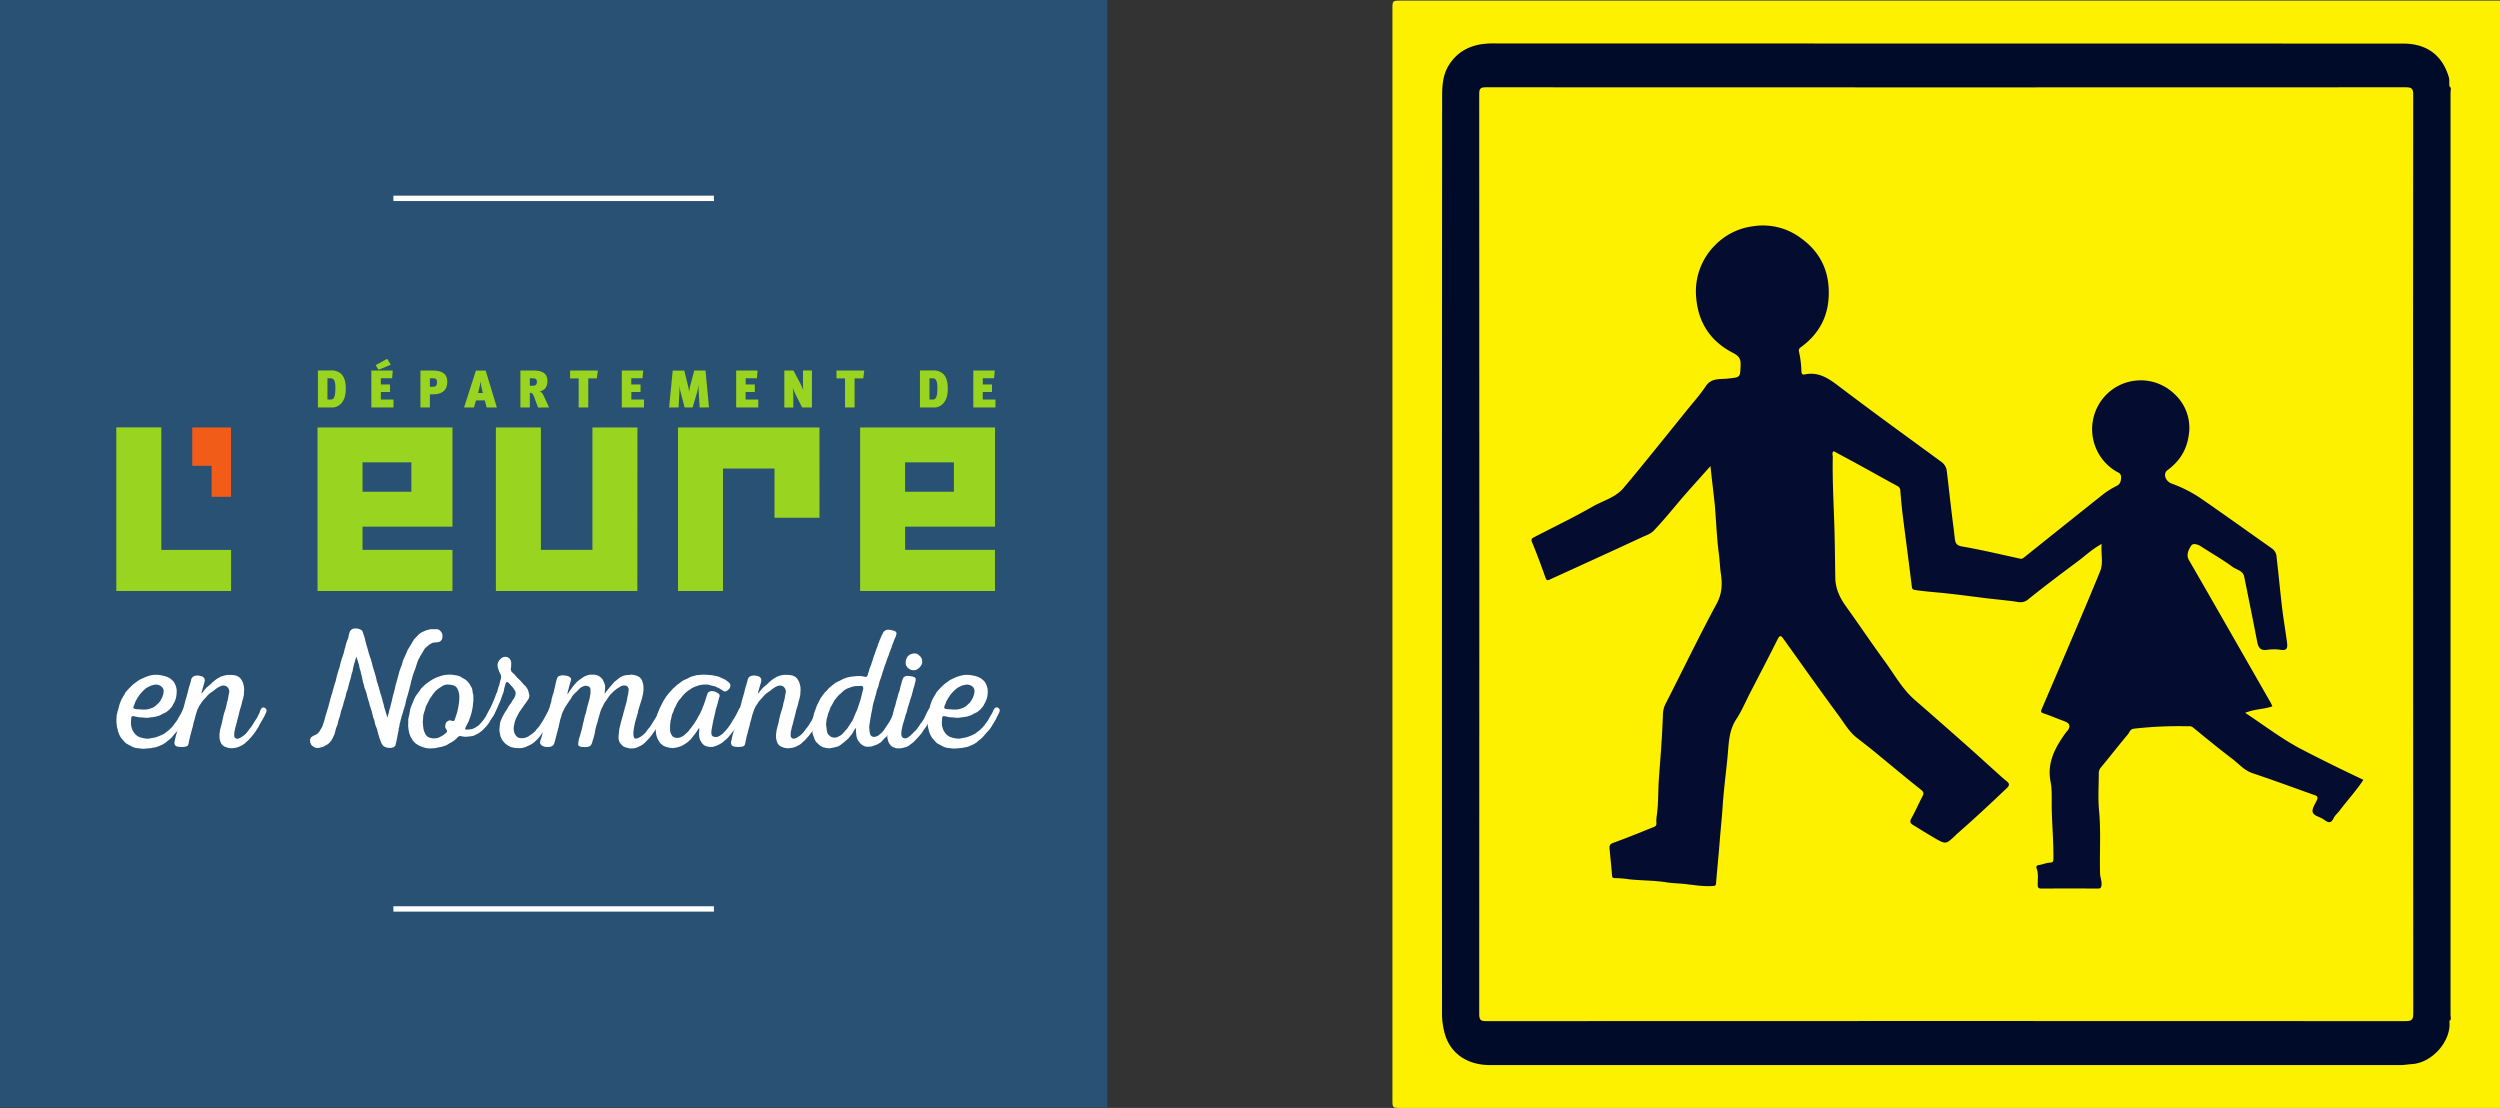 <svg id="Calque_1" data-name="Calque 1" xmlns="http://www.w3.org/2000/svg" viewBox="0 0 1444.04 639.96"><rect x="0" y="0" width="1444.04" height="639.96" fill="#333333" stroke="none"/><defs><style>.cls-1{fill:#fdf100;}.cls-2{fill:#000b29;}.cls-3{fill:#040b2a;}.cls-4{fill:#040c30;}.cls-5{fill:#295173;}.cls-6{fill:#fff;}.cls-7{fill:#99d420;}.cls-8{fill:#f25c19;}</style></defs><path class="cls-1" d="M1573.05,639.6H938.3c-5,0-5,0-5-4.92V4.91c0-4.91,0-4.91,5-4.91h634.75Z" transform="translate(-129.01 0.36)"/><path class="cls-2" d="M1543.81,589.44c1.3,11.3-9.81,24.1-21.63,24.84-2.15.13-4.38.56-6.58.56h-526c-12.38,0-23.18-6.13-26.37-19.26a41.92,41.92,0,0,1-1.29-9.78q-.09-264.85.07-529.71c0-6.54.19-13.3,4.23-19.37,4.15-6.27,9.68-9.68,16.78-11.26a48.57,48.57,0,0,1,10.7-.7q261.71,0,523.4.06c12.88,0,22.41,6,26.37,19.42.52,1.75.11,3.46.35,5.18.63,1.31.32,2.71.32,4.06V585.39C1544.15,586.73,1544.44,588.13,1543.81,589.44Z" transform="translate(-129.01 0.36)"/><path class="cls-3" d="M1543.81,589.44v-540c1.35.91.67,2.29.67,3.42q.06,266.6,0,533.19C1544.48,587.15,1545.15,588.53,1543.81,589.44Z" transform="translate(-129.01 0.36)"/><path class="cls-1" d="M1522.85,320.08q0,132.53.09,265c0,3.7-1,4.38-4.48,4.38q-265.47-.13-530.93,0c-3.19,0-4.1-.61-4.1-4q.15-265.8,0-531.6c0-3.21.87-3.8,3.9-3.8q265.65.12,531.3,0c3.3,0,4.3.67,4.29,4.18Q1522.77,187.21,1522.85,320.08Z" transform="translate(-129.01 0.36)"/><path class="cls-3" d="M1542.85,54.89V587.07h-.38V54.93Z" transform="translate(-129.01 0.36)"/><path class="cls-4" d="M1117,268.87c-6.5,7.32-12.61,13.94-18.4,20.81-4.68,5.56-9.29,11.16-14.31,16.42-1.91,2-4.56,2.8-7,3.92-12.85,6-25.76,11.88-38.66,17.78-4.84,2.22-9.7,4.4-14.53,6.63-1.21.56-1.79.53-2.32-.95-2.5-6.93-5-13.86-7.85-20.67-.83-2,.28-2.38,1.44-3,11.21-5.82,22.63-11.28,33.57-17.56,6-3.44,13.1-5.15,17.78-10.67,6.1-7.21,12.06-14.54,18-21.87s12-14.86,18-22.3c3.9-4.87,8.12-9.53,11.57-14.7,3.27-4.91,8.27-3.9,12.62-4.38,7.38-.82,7.24-.44,7.5-7.76.13-3.6-.88-5.28-4.34-7.06-12.92-6.65-20.16-17.3-21.33-32.14a37.66,37.66,0,0,1,10.64-29.83,37.26,37.26,0,0,1,22.37-11.23,36.46,36.46,0,0,1,27.55,6.93c10,7.17,15.53,17,16,29.47.6,14.12-4.76,25.27-16.16,33.55a2.21,2.21,0,0,0-1,2.56,56,56,0,0,1,1.36,10.87c.11,1.41.16,2.6,2,2.22,8.31-1.72,14.12,2.6,20.33,7.32,19.4,14.75,39.18,29,58.82,43.4a7.4,7.4,0,0,1,2.88,5.31c1.32,10.83,2.45,21.67,3.87,32.48.27,2.07.47,4.14.74,6.2.3,2.25.64,4.05,4,4.64,11.35,1.94,22.56,4.65,33.82,7.09,1.15.25,1.8-.42,2.6-1.06q22.35-17.91,44.76-35.73a44.63,44.63,0,0,1,8-5.1c2.29-1.11,2.74-2.55,2.86-4.9.13-2.58-1.58-2.88-3.11-3.79a28.37,28.37,0,0,1-9.47-39,28.74,28.74,0,0,1,2.73-3.75,28,28,0,0,1,39.49-2.88c.48.41.94.84,1.39,1.28a26.34,26.34,0,0,1,8.06,23.57c-1.22,8.8-5.44,15.16-12.33,20.26-2.65,2-1.2,6.3,2.37,7.67a78.29,78.29,0,0,1,16.55,8.33c14,9.67,27.86,19.61,41.78,29.42a6.34,6.34,0,0,1,2.36,4.77c1.11,9.51,2,19,3.09,28.54.83,6.91,2,13.78,2.93,20.68.35,2.62.38,5-3.63,4.33a25.83,25.83,0,0,0-7.85,0c-3.64.54-5-1.06-5.68-4.35-2.45-12.63-5-25.25-7.56-37.87-.73-3.59-4.43-4-6.74-5.7-5.65-4.18-11.81-7.65-17.71-11.5-2.1-1.37-5.06-2.59-6.25-.64-1.33,2.15-3,5.08-1.2,8.28,9.19,15.85,18.26,31.77,27.37,47.67l19.88,34.74c.36.64.62,1.33.93,2-5,1.75-10.32,1.55-15.72,3.76,11.09,7.3,21.38,15.31,33.09,21.34,11.56,6,23.2,11.69,35.19,17.36-4.15,6.36-9.29,11.84-13.76,17.82-1.1,1.47-2.66,2.69-3.42,4.31-1.65,3.48-3.44,2.46-5.74.77-2.1-1.55-5.77-2-6.37-4.25-.53-2,1.44-4.68,2.47-7,.73-1.6.14-2.3-1.3-2.8-12-4.24-23.87-8.65-35.91-12.68-4.89-1.64-8-5.5-11.83-8.4-7.71-5.82-15.17-12-22.67-18.09-1-.86-2.09-.59-3.16-.62a227.71,227.71,0,0,0-30.78,1.39c-2.37.25-2.58,2.13-3.57,3.3-5.28,6.27-10.3,12.76-15.54,19.06a5.22,5.22,0,0,0-1.26,3.68c0,7-.52,14,.14,21,1.16,12.2.28,24.39.59,36.58.06,2.24,1.09,4.28.86,6.58-.16,1.53-.41,2.17-2.11,2.16q-16.3-.1-32.62,0c-1.63,0-2.11-.48-2.13-2.12-.06-3.19.56-6.42-.65-9.57-.39-1,0-1.75,1.46-1.93,2-.25,4-1.22,6-1.32s2.25-.64,2.26-2.38c.1-10.7-1-21.37-1-32.07,0-4,.15-8.23-.63-12.19-2.21-11.2,2.66-20,8.81-28.51.29-.4.67-.74,1-1.14,1.86-2.59,1.23-4.3-1.75-5.38-4.09-1.49-8.09-3.24-12.21-4.6-1.9-.62-1.35-1.6-.9-2.66,5.79-13.57,11.65-27.12,17.42-40.7,5.49-12.93,11-25.82,16.29-38.85,1.93-4.81.29-10,.82-15.64-5.54,3-9.64,7-14.17,10.35-9.61,7.12-19.15,14.34-28.48,21.83-2.94,2.36-5.92,1.25-8.61.91-5.83-.72-11.68-1.26-17.5-2-8-1-16-2.08-24.08-2.87-4.89-.48-9.77-.84-14.63-1.58-1.5-.23-2-.44-2.18-2.09-1.64-13.48-3.47-26.93-5.16-40.4-.63-5-1.1-10-1.49-15a3,3,0,0,0-1.93-2.75c-6.74-3.62-13.39-7.39-20.09-11.07-5.43-3-10.89-5.89-16.44-8.89-1.19.86-.52,2.21-.54,3.32-.29,14.33.62,28.63,1,42.94.22,8.94.31,17.89.45,26.83.11,6.41,2.66,11.65,6.3,16.71,7.53,10.46,14.7,21.19,22.31,31.6,5.55,7.59,10.09,16,17.34,22.28q15.48,13.47,30.83,27.09c5.37,4.75,10.63,9.62,16,14.41,2,1.82,4,3.65,6.12,5.35,1.69,1.37,2,2.34.17,4.07-9.43,9-18.92,17.83-28.72,26.39-.28.25-.53.53-.8.79-5.66,5.36-5.69,5.41-12.3,1.59-4.19-2.43-8.27-5-12.43-7.55-1.65-1-1.85-2-.85-3.79,2.3-4.14,4.22-8.49,6.4-12.71.86-1.66.82-2.46-.92-3.83-9-7.14-17.86-14.59-26.78-21.9-3.4-2.78-6.9-5.45-10.36-8.17-4.44-3.5-7.17-8.43-10.43-12.84-10.85-14.68-21.35-29.61-32-44.45-1.24-1.73-2-1.89-3.12.36-5.27,10.54-10.74,21-16.15,31.47-2.56,5-4.73,10.18-7.78,14.82-4.31,6.54-4.33,13.82-5,21.1-.9,9.65-2.23,19.28-2.86,28.94-.42,6.53-1.13,13-1.64,19.52-.66,8.46-1.51,16.91-2.21,25.36-.1,1.21-.65,1.36-1.65,1.42-5.35.37-10.67-.46-15.9-1.1-3.65-.45-7.33-.39-11-1-7.16-1.14-14.51-1-21.75-1.77a57.43,57.43,0,0,0-8.08-.67c-1,0-1.57-.16-1.67-1.38-.43-5.27-1-10.52-1.46-15.78-.14-1.58.2-2.51,2.13-3.2,7.74-2.79,15.35-5.92,23-9,.85-.35,2.07-.65,1.94-2.28-.22-2.58.35-5.14.59-7.71.58-6.29.42-12.64.89-18.94.93-12.32,1.94-24.62,2.3-37a15.18,15.18,0,0,1,1.92-6.19c9.71-19,19-38.33,29.14-57.12,3.17-5.85,3.25-11.44,2.39-17.21-.54-3.64-.63-7.32-1.1-11-1.29-9.75-1.61-19.63-2.47-29.45C1118.68,283.61,1117.81,276.58,1117,268.87Z" transform="translate(-129.01 0.36)"/><g id="layer1"><path id="path290" class="cls-5" d="M129,639.24H768.6V-.36H129v639.6Z" transform="translate(-129.01 0.36)"/><path id="path292" class="cls-6" d="M356.24,526.21H541.39v-3.1H356.24Z" transform="translate(-129.01 0.36)"/><path id="path294" class="cls-6" d="M356.24,115.76H541.39v-3.1H356.24Z" transform="translate(-129.01 0.36)"/><g id="g296"><path id="path298" class="cls-7" d="M196.19,341V246.5h26v70.78h40.3V341Z" transform="translate(-129.01 0.36)"/></g><g id="g300"><path id="path302" class="cls-8" d="M240.06,268.71V246.55h22.39V286.6h-11.2V268.71Z" transform="translate(-129.01 0.36)"/></g><g id="g304"><path id="path306" class="cls-7" d="M497.16,341H415.44V246.54h26v70.72h29.77V246.54h26Z" transform="translate(-129.01 0.36)"/></g><g id="g308"><path id="path310" class="cls-7" d="M602.37,298.69h-26V270.27H546.63V341h-26V246.54h81.72Z" transform="translate(-129.01 0.36)"/></g><path id="path312" class="cls-7" d="M366.62,283.69H338.41v-17h28.21Zm-54.2-37.15V341h77.94V317.26H338.41V303.84h51.95v-57.3Z" transform="translate(-129.01 0.36)"/><path id="path314" class="cls-7" d="M680,283.69h-28.2v-17H680Zm-54.17-37.15V341h77.89V317.26H651.83V303.84h51.92v-57.3Z" transform="translate(-129.01 0.36)"/><g id="g316"><g id="g318"><g id="g324"><path id="path326" class="cls-7" d="M322.73,223.74c0,5.91-1.22,6.68-2.75,6.68h-1.83V218.14h1.67c1.66,0,2.91.65,2.91,5.6m6,.19c0-4.35-1.08-7.28-3.48-9a8.58,8.58,0,0,0-5.09-1.32h-7.53V235h7.74a7,7,0,0,0,5.93-2.56c1.93-2.28,2.43-5.16,2.43-8.46" transform="translate(-129.01 0.36)"/></g><g id="g328"><path id="path330" class="cls-7" d="M354.73,210.32l-7.08,2.93L346,210.57l6.66-3.69ZM343.5,235V213.65h12.38l-.39,4.5H349v3.57h5.31v4.35H349v4.35h7.3V235Z" transform="translate(-129.01 0.36)"/></g><g id="g332"><path id="path334" class="cls-7" d="M379.23,218.15c1.3,0,2.19.34,2.19,2.1,0,2.33-.8,2.8-2.49,2.8h-1.61v-4.9Zm8.16,2.14c0-4.87-3.19-6.64-8.6-6.64h-6.94V235h5.47v-7.58H379c7,0,8.35-3.94,8.35-7.09" transform="translate(-129.01 0.36)"/></g><g id="g336"><path id="path338" class="cls-7" d="M407.91,226.64h-2.74l.84-3.48a21,21,0,0,0,.59-3.39l.39,3ZM416,235l-6.45-21.3H403.9L397.06,235h5.74l1.16-4.09H409l1.1,4.09Z" transform="translate(-129.01 0.36)"/></g><g id="g340"><path id="path342" class="cls-7" d="M436.59,218.15c1.72,0,2.55.49,2.55,2s-.65,2.32-2.51,2.32h-1.57v-4.34ZM446.13,235c-.7-1.6-2.51-5.55-3.21-7a4.19,4.19,0,0,0-2.15-2.28c2.52-.44,4.45-2.3,4.45-6s-2-6.07-8.29-6.07H429.6V235h5.46v-8.45c1.2,0,1.69.29,2.52,2.48l2.22,6Z" transform="translate(-129.01 0.36)"/></g><g id="g344"><path id="path346" class="cls-7" d="M473.73,218.19h-4.94V235h-5.54V218.19h-4.94v-4.54h16.06Z" transform="translate(-129.01 0.36)"/></g><g id="g348"><path id="path350" class="cls-7" d="M488.17,235V213.65h12.37l-.39,4.49h-6.5v3.58H499v4.35h-5.31v4.34H501V235Z" transform="translate(-129.01 0.36)"/></g><g id="g352"><path id="path354" class="cls-7" d="M533.14,235l-.52-8.59c-.09-1.34-.14-2.44-.14-4.27h-.05a26.06,26.06,0,0,1-.73,4L529.1,235h-4.64l-2.26-8.62a23.77,23.77,0,0,1-.7-4.27h0c0,1.88,0,3.05-.07,4.4l-.45,8.49h-5.48l2.07-21.31h6.7l2.07,8.45a25.2,25.2,0,0,1,.71,4h0a30.42,30.42,0,0,1,.82-4.35l2.16-8.13h6.5l2,21.31Z" transform="translate(-129.01 0.36)"/></g><g id="g356"><path id="path358" class="cls-7" d="M554.23,235V213.65H566.6l-.39,4.49h-6.49v3.58H565v4.35h-5.31v4.34H567V235Z" transform="translate(-129.01 0.36)"/></g><g id="g360"><path id="path362" class="cls-7" d="M592.35,235l-3.76-7.4a32.36,32.36,0,0,1-1.65-4,42.43,42.43,0,0,1,.3,5.43v6h-5.19V213.65h5.26l3.88,7.31A34,34,0,0,1,593,225c-.15-1.25-.17-3.36-.17-4.77v-6.61H598V235Z" transform="translate(-129.01 0.36)"/></g><g id="g364"><path id="path366" class="cls-7" d="M627.64,218.19h-5V235h-5.53V218.19h-4.93v-4.54h16.06Z" transform="translate(-129.01 0.36)"/></g><g id="g368"><path id="path370" class="cls-7" d="M670.46,223.74c0,5.91-1.22,6.68-2.74,6.68h-1.84V218.14h1.68c1.64,0,2.9.65,2.9,5.6m6,.19c0-4.35-1.07-7.28-3.49-9a8.46,8.46,0,0,0-5.06-1.32h-7.52V235h7.73a7,7,0,0,0,5.92-2.56c1.93-2.28,2.42-5.16,2.42-8.46" transform="translate(-129.01 0.36)"/></g><g id="g372"><path id="path374" class="cls-7" d="M691.21,235V213.65h12.4l-.41,4.49h-6.51v3.58H702v4.35h-5.32v4.34H704V235Z" transform="translate(-129.01 0.36)"/></g><g id="g376"><path id="path378" class="cls-6" d="M384.55,366.07l-.64-1.41-1.13-1.14-1.1-.43-.88,0-1.06,0-.64,0-1-.05-.89.16-1.6.4-.73.24-.75.35-1,.45-.81.41-.76.49-.7.6-.61.64-.56.56-1.24,1.31-.53.71-3.56,5.94-.34.95-.51,1.05-.48,1.19-.41.88-.75,1.61-.27.85-.2.9-.4,1.24-.45,1.1-.32.94-.44,1.11-.37,1.38-.13.61-.3,1.06-.23.78-.2.89-.29.86-.42,1.66-.29.87-.2.9-.22,1.12-.49,2-.3,1.07-.28.86-.68,3-.3,1.29-.19.69-.26,1-.2.9-.27.86-.3,1.07-.14.6-.17.89-.35,1-.2,1-.16.75-.29-.83-.19-.77-.59-1.76-.2-.78L351,408.3l-.29-1.26-.29-1.18-.31-.86-.18-.89-.21-.77-.28-.89-.2-.88-.28-.77-.3-.88-.19-.87-.49-1.67-.2-.88-.29-.77-.2-.89-.29-.78-.29-.87-.39-1.75-.29-1.17-1-3.42-.68-2.05-.19-.88-.2-.78-.2-.87-.29-.89-.2-.77-.29-.89-.3-.77-.57-1.77-.2-.76-.48-1.82-.37-1.18-.31-1.06-.32-1.19-.34-1.28-.11-.59-.38-1.49-.69-2.05-.23-.76-.11-.24-.26-.76-.77-.58-.36-.16-.34-.21-.38-.08-.77-.23-.89-.09h-1l-1,.19-.79.48-.67.68-.39.79-.57,2.14-.15.93-.49,1.37-.69,1.82-.24.93-.3,1.1-.1.59-.29.78-.4,1.75-.19.77-.58,1.78-.3.77-.29.88-.2.78-.29.87-.19.89-.2.77-.19.88-.68,2.05-1,3.41-.29,1.18-.38,1.74-.3.89-.29.77-.19.89-.3.78-.2.87-.48,1.65-.2.89-.29.88-.3.78-.18.88-.3.88-.19.77-.19.88-.3.89-.29,1.16-.3,1.27-.59,1.76-.18.77-.59,1.75-.2.79-.29.88-.29,1.26-.4,1.38-.38,1.06-.26.85h0l-.34.83-.45.81-.43.72-.44.81-.52.7-.61.69-.69.58-1.53.72-.85.43-1,.73-.52,1.3.13,1.51.64,1.49L310.1,431l1.47.66h1.19l.9-.11.86-.25.72-.19.92-.33.78-.53s3.06-.75,5.07-6.09l.07-.06.68-2.35.19-.87.3-.89.29-.78.39-.87.59-2.63.3-.89.28-.77.3-.88.58-2.64,1.18-3.51.19-.78.19-.87.58-1.76.2-.78.3-.88.19-1,.21-.88.29-.78.57-1.76.48-1.88.38-1.43.38-1.38.55-1.72.4-2.12.58-1.61.36-2.07.22-.87.21-.8.25-.94.2-.59.28-1.08.59-1.75.11-.43.16.64.58,1.75.3,1.08.19.59.29,1.05.33,1.58.6,1.9.26,1.38.46,1.63.32,1.64.2,1.05.54,1.9.31,1.05.11.87.39.77.58,1.76.29.78.2.89.2,1,.29.89.19.77.6,1.76.18.87.2.79,1.17,3.5.59,2.64.28.88.3.77.29.88.59,2.64.39.89.3.77.29.88.19.88.68,2.33.3,1.08.29.89.3.76.29.89.38.87.39.79.79,1,1.26.67,1.57.39h1.65l1.46-.39.71-.63.1-.09.17-.15,0-.18,0-.1.35-1.13.53-2.46.6-3.24.39-1.63,0-.89.3-1,.16-.79.11-1,.28-.85.39-1.82.3-.85.15-.83.84-2.56.2-.9.56-1.7.24-.77.3-.85.17-.91.16-.82.41-1.81.55-1.71.24-.77.21-.9.27-.85.16-.81.28-.86.2-.91.23-.77.4-1.8.15-.82.57-1.72.14-.82.86-2.55.33-.94.36-.81.29-.84.36-1.17.4-1.24.27-.84.38-1,.38-.8.4-.68.36-.8,2.7-4.52.63-.64.7-.61.64-.52.7-.6.74-.47.82-.42.84-.29,1.68-.13,1-.1,1.12-.37,1-1,.41-1.47Z" transform="translate(-129.01 0.36)"/></g><g id="g380"><path id="path382" class="cls-6" d="M228.64,407.29l-.48.69L227,409.35l-1.37,1.18-.69.48-.89.49-.59.2-1,.59-.59.3L221,413l-1,.3-.89.29-.89.09-1,.2-1.08.1-1.17.19-.89.1h-.89l-1.76-.2-1.76-.09-.88-.1-2.65-.58h-.68l-.49.38-.2.69v.88l-.1,1v1.67l.1,1,.2.78.59,1.76,1,1.58.59.69.59.58,1.57,1,1,.3.88.3.69.09.88.2.88.1h1l.89-.1,2.55-.49.87-.2.89-.29.79-.3,1.66-.69,1.57-.78,1.37-1.08.68-.49.69-.58,1.38-1.28,1.17-1.37.49-.69.59-.78,1-1.37.49-.79.39-.79.5-.78.39-.78.49-.69.38-.79.4-.88.39-.78.5-.79.68-.48h.88l.89.58.49.88-.1.89-.39.88-.5,1.08-.59,1.08-.48,1.07-.59,1.09-.59,1-1,1.58-.29.58-.58.88-1,1.38-.6.68-.58.59-.59.69-.69.79-.29.38-.69.79-.58.69-1.38,1.17-1,.78-.89.79-1.56,1-2.45,1.08-.79.29-.89.3-1.27.2-1.18.28-2.05.2-1.29.1-1.07.1h-.88l-3.53-.4-.78-.18-.89-.3-.88-.39-.78-.4-1.57-.88-.78-.4-.7-.58-.68-.69-.39-.49-.69-.79-.59-.67-.49-.79-.39-.69-.38-.88-.3-.78-.3-.89-.19-.88-.2-.78-.2-.89-.29-2.65v-1.86l.1-.88V413l.59-2.65.29-.78.2-.89.3-.88.18-.88.3-.89.39-1.07.49-1.18.49-.88.6-1.08.67-1,.4-.89.49-.69.59-.69,1.47-1.56,1.47-1.47.78-.69.89-.69,1-.69.88-.68,1-.59,1-.49.89-.39,1.28-.58L215,390l1.76-.4,1.28-.19h2.15l1.27.19,1.58.3,1.27.3.88.29.88.38.79.4.59.39,1.37,1.18.59.68.59,1,.49,1.18.29.87.19.89.1.87v1.19l-.1,1.28-.1,1-.28,1.18-.4,1.17-.39,1-.3.49-.49.87Zm-12-11.76-1.37.58-1.18.59-.79.49L212,398.36l-.89.89-.78.89-.68.77-.7,1.09-.68,1-.49.88-.59,1.08-.39,1.17-.39.89-.3.78-.1.68.5.5,1.27.29,2,.1,1,.1h2.73l1-.2.88-.2,1-.39.59-.2,1-.48.68-.49.69-.59.69-.69.69-.58.58-.79.49-.69.4-.79.49-.87.59-1.76.18-1,.1-.88-.1-1L223,397l-.59-.69-.79-.58-.87-.4-.89-.19-.89-.1-1,.19Z" transform="translate(-129.01 0.36)"/></g><g id="g384"><path id="path386" class="cls-6" d="M256.09,396.11l-.78.4-.68.39-.69.49-.78.59-.69.59-1.58,1.07-.68.49-.69.6-.68.68-1.17,1.37-.69.69-1.19,1.37-1,1.56-.59.79-1.17,2.36L242,412.78l-.3,1.27-.39,1.48-.4,1.27-.58,2.65-.39,1.28-.39,1.46-.3,1.28-.29.88-.3,1.28-.2,1.07-.29,1-.09.89-.2.78-.29.79-.59.49-.89.29-.87.1-1.28.1-1.47-.1-1.28-.2-.79-.39-.58-.88-.1-1.08.2-1,.3-1.27.28-1.18.2-.89.29-.88.2-.88.3-.79.29-.87.2-.89.19-.79.2-.87.3-.89.28-.79.4-1.76.19-.77.1-.89.3-.89.19-.87.3-.89.29-1.18.4-1.27.48-1.76.2-.79.19-.89.3-.87.2-.89.29-.78.2-.88.29-.89.3-1.27.29-1.18.2-.88.58-1.76.2-.79.29-.89.4-1.76.69-1,1.26-.69,1.58-.2,1.56.2,1.47.49,1,1,.2,1.19-.2,1-.19.69-.3.88-.2.88-.29.79-.2.88-.28.88-.2.88-.1.59.1.1.38-.49.59-.69.5-.68,1.18-1.38.68-.59,1.28-1.07.69-.59,1.27-1.28,2-1.56.78-.5.79-.39.78-.48.79-.29.88-.3,1.27-.3,1.18-.19h2.25l1.57.19,1.08.2.88.4.88.49.69.67.5.69.48.79.39.78.3.88.29,1.19.2,1.17v1.86l-.1.88v.89l-.1.78-.2.88-.19,1-.2.58-.29,1-.3,1.28-.38,1.47-.4,1.28-.29.87-.3,1.28-.39,1.67-.4,1.56-.39,1.38-.18.87-.2.7-.2.88-.29.89-.2.77-.59,2.65-.1.89v1.76l.39.78.69.5.88.1.88-.3.89-.39.78-.5.69-.49.78-.59,1.27-1.27.5-.69.59-.77.49-.69.68-.79.49-.69.59-.88.89-1.47.58-.88.29-.49.59-.89.5-.87.78-1.58.4-.87.28-.79.3-.88.49-.78.88-.59,1.27.29.79,1v1l-.29.89-.4.77-.39.89-.4.79-.48.77-.39.79-.59.89-.3.58-1,1.77-.2.58L278,420l-1,1.56-.59.89L276,423l-.59.79-.69.87-.59.69-1.07,1.17-.59.69-1.37,1.18-.59.59-.79.59-.79.49-1.56.78-.79.3-.87.29-.89.19-.79.1-1,.1h-.89l-.88-.1-.78-.19-.89-.29-.78-.3-.78-.49-.59-.49-.59-.69-.4-.88-.29-.78-.2-.89-.18-.78v-2.15l.18-1.28.1-1,.3-1.27.88-3.24.3-1.66.39-1.66.38-1.58.4-1.26.29-.89.4-1.27.39-1.58.3-1.56.39-1.28.38-1.76.1-.89.39-1.86.1-.88-.19-1-.58-1-.89-.88-.89-.29-.87-.1-.89.1Z" transform="translate(-129.01 0.36)"/></g><g id="g388"><path id="path390" class="cls-6" d="M392.71,426.21l-1.37,1.18-1.56,1-.79.4-1.58,1-.77.4-1.78.59-1,.28-1.76.3-.59.19-1,.2-.77.1h-.89l-1.08.1h-.88l-1.77-.2-1.07-.29-.89-.3-.69-.28-.87-.3-.79-.39-1.57-1-.69-.59-1.18-1.36-.48-.79-.39-.78-.49-.79-.6-1.76-.39-1.77-.2-1.76-.09-1,.09-.87v-2.75l.2-.88.2-.79.19-.88.3-1.77.2-1,.19-.89.3-.79.29-.87.39-.89.39-.79.3-.87.49-1.18.59-1.17.49-.79.58-.79.5-.68.59-.69,1-1.56.58-.69,1.28-1.28,1.37-1.17.69-.49.78-.59.88-.58,1.08-.69,1.09-.59.77-.4,1-.39.59-.2,1.07-.38.59-.2,1-.29.87-.2,1-.1.87-.1h2.27l1.56.2,1.27.2.89.19.88.3.78.38,1.77,1.08,1.07.59.69.6.49.58.6.68.58.79,1.18,2.16.29.87.1.89.1.79.39,1.76v3.43l-.19,1.17-.1,1.09-.1,1-.59,2.94-.4,1.38-.29,1-.39,1-.39,1.08-.29.88-.59,1.08-.89,1.76-.49,1.09.1.68.78.09h.59l1.08-.09.69-.1.88-.19,1-.39.68-.4,1.58-1,.68-.59L407,417l1.17-1.37.49-.69.49-.79.5-.68.77-1.57.89-1.66.29-.59.6-.89.87-.49,1.18.2.79.88.1,1.08-.3.88-1.18,2.35-.49.69-1,1.57-.4.78-.49.69-.59.79-.48.68-.59.59-1.28,1.37-.59.59-.68.59-.69.49-.79.59-.68.38-1.57.79-.88.39-.79.2-3.53.4-1.07-.1-.89-.1-.79-.2-.77-.09L394,425l-.69.49ZM373.3,415.53l-.1,1.17.1,1,.1,1.27.19,1.57.4,1.57.69,1.46.68,1,.78.69,1.09.49,1.46.38H380l1-.1,1-.18.88-.4.78-.39.89-.49.78-.49.69-.6.78-.58.4-.68v-.59l-.4-.69-.49-.78-.2-.89.2-1.17.4-1.18.69-.59.77-.49.89-.1.87.2.69.19.59-.1.4-.58.29-.78,1.17-3.54.59-2.64.2-1.27.3-1.68.19-3.32-.1-1.58-.39-1.66-.59-1.47-.69-1-.78-.59-1.18-.5-1.46-.28-1.28-.1h-1l-.79.2-.88.28-1,.59-.79.5-.89.59-1,.77-.69.59-.69.69-.48.69-.59.68-.5.79-1,1.38-.48.77-2,3.93-.3.88-.18.78-.59,1.76-.2.79-.3.89-.09.88v.88Z" transform="translate(-129.01 0.36)"/></g><g id="g392"><path id="path394" class="cls-6" d="M417.42,387.78l-.89-2.65-.1-.88v-.88l.2-.88.4-.89.49-.68.59-.69.68-.59.78-.39.89-.2h.88l.88.2.79.49.58.59.4.79.29.87v2.65l-.2,1v.77l.2.79.49.69.69.69.68.58.69.79,1.08,1.28.68.58,1.28,1.28.69.78.39.49.68.78.69.59.59.69,1,1.57.29.88.3,1.18.29,1.27-.1.88-.29.89-.39.78-.58.68-1,1.58-.59.69-.49.77-.49.69-.58.79-.5.78-.59.79-.49.78L427,414.74l-.3.89-.29.78-.2.88-.2,1-.18.89-.1.88v1l.38,2,.49.79.5.87.68.59.78.49,1,.2h1.86l.89-.2.89-.29.87-.4.69-.49,1.47-1L437,423l.68-.59.6-.58.58-.79,1.77-2.06,1.47-2.35.49-.69.49-.88.49-.78.38-.79.5-.89.29-.59.59-1.07.4-.79.29-.77.4-.79.87-.49,1.28.29.88,1v1.07l-.3.89L448.4,413l-.39.79-.49.77-.79,1.58-1,1.56-.5.89-.39.49-.49.88-1,1.57-1.18,1.57-.78,1.08-.68,1-1.18,1.38-.69.58-1.18,1.18-.78.59-.88.59-1.57.78-.88.39-.79.4-.88.29-.79.2-1,.2h-2.26l-1.28-.1-2-.39-.78-.3-1-.49-1.47-1-.68-.59-.59-.59-.6-.79-.49-.68-.39-.88-.38-.79-.2-.87-.2-1-.19-.88-.1-.88v-.88l.39-3.54.3-.87.28-.79.39-.89.5-1.07.59-1.08.49-.88.68-1.08.69-1,.49-.87.59-1.08.78-1.08.59-.78.78-1.37,1.08-1.58.49-1.07.3-1.48-.2-1.17-1-1.57-.59-.79-1.58-1.76-.58-.69-.79-.58-.78.2-.4.87-.2.89-.28.88-.2.88-.2.79L420,399l-.89,2.35-.29.88-.3.79-.28.88-.49,1.18-.5,1.08-.39.87-.49,1.19-.48,1.08-.5,1-.49,1.09-.59,1.07-.49.78-.58.5h-.89l-.79-.5-.59-.68.1-.78.3-.89.39-.88.3-.78.29-.89.79-1.76.3-.59.38-1,.39-.78.3-.89.39-.88.3-.88.29-.79.78-1.76.19-.88.3-.89.2-.88.39-.88.2-.89.2-.77.19-.89.3-.89.2-1v-.89l-.2-.78Z" transform="translate(-129.01 0.36)"/></g><g id="g396"><path id="path398" class="cls-6" d="M491.74,431.7l-.89-.2-.88-.29-.78-.38-.79-.59-1.18-1.38-.48-.78-.3-.89-.09-.88-.1-1,.19-1.77.1-1,.2-1.76.39-1.78.19-.67.2-.89.29-1.08.2-.78.29-.89.2-.88.3-.88.19-.88.3-1.19.39-1.26.19-.89.29-.88.2-.88.3-.89.19-.78.4-1.77.09-.87.6-2.65.09-.89.1-1-.1-.88-.39-.78-.59-.59-.79-.2-1-.1-.89.2-.78.29-2.36,1.48-.77.58-1.38,1.18-.59.69-.68.59-.59.68-.59.79-.5.78-.49.68-.48.79-.59.69-.49.79-.4.77-.39.89-.87,1.57-.3.78-.59,1.76-.2.89-.39,1.17-.3,1.18-.28,1-.3,1.17-.39,1.18-.3,1-.59,2.36-.09,1-.3,1.27-.38,1.57-.4,1.27-.29.89-.2.79-.29.87-.4.79-.59.59-.88.39-.88.19-1,.1-1-.1h-1l-.87-.19-.79-.39-.49-.59.1-.89.1-1,.19-1.18.3-1.17.39-1,.3-1.28.48-1.56.39-1.57.3-1.28.2-1,.59-2.35.59-2.65.28-.79.3-.88.29-1.17.2-1.18.29-1,.2-.79.59-2.05.3-1.19.28-1,.2-1.28.29-1.56v-1.68l-.09-1.27-.58-.78-1-.5-1.18-.19-.88.19-1.18.5-1,.59-.69.69L462.22,399l-.87.78-.89.89-.59.68-.49.69-.38.79-.6.87-.39.49-.69,1.09-.68,1-.59.89-.69,1.08-1.27,2.55-.39.87-.3.89-.19.89-.59,1.76-.2.87-.2,1-.59,2.64-.28.89-.4,1.76-.29.89-.2,1-.3,1L450,426l-.2.69-.2.89-.29.88-.29,1-.69.88-1.37.69-1.67.09L443.7,431l-1.57-.59-1-1-.2-1.17.2-.89.4-1,.18-.58.29-1,.2-.88.3-1.27.29-1.18.2-.88.59-1.77.2-.78.28-.89.2-.88.29-.78.2-.88.3-.89.29-1.27.3-1.18.19-.88.6-1.77.28-1.27.3-1.18.29-.88.2-.88.1-.89.29-.87.2-.89.39-1.17.4-1.28.38-1.76.2-.79,1-4.41.3-.79.39-.88.68-.48,1-.3,1-.2,2,.2,1,.2.88.38.78.59.4.69-.1.89-.3,1-.29.89-.2.88-.29.88-.2,1-.3.88-.38,1.77-.1.59.39-.2.49-.88.59-.79.49-.78.59-.69.48-.78.59-.69.69-.88.59-.59.48-.59,1.38-1.17,1.57-1.08.69-.5.78-.49.88-.38.79-.3,1-.29,1-.1h1.67l.88.1.88.2.79.29.78.39.69.49.59.59.59.69.77,1.56.3.79.29.88.1.88v.89l-.1,1.17-.09,1.28-.1.69h.1l.39-.5.59-.78.58-.69,1.08-1.37.69-.79.4-.49,1.27-1.47.59-.69.69-.49L486,391.8l.79-.59.68-.49.79-.39.88-.39.88-.2,1.18-.19,1.66-.1.69-.1h.89l.87.2,1.19.29,1.16.49.89.58.59.6.5.78.39.78.18.79.3.88.1.88.1.79v1.76l-.1.88-.1,1-.4,1.76-.28,1.28-1.48,4.7-.39,1.28-.3.88-.18,1.27-.3,1.08-.29,1-.39,1.17-.3,1.18-.3,1-.49,2.36-.2,1-.19,1.27-.19,1.67.1,1.57.28,1.18.59.58,1-.1.79-.19.68-.39.78-.39.79-.6.68-.49,1.38-1.36.49-.69,1.17-1.57.49-.49.59-.79,3.43-5.49.39-.87.89-1.78.29-.48.58-.88.4-.79.88-.48,1.17.18.79,1v1l-.39.88-.48.88-.3.79-.39.68-.89,1.77-.69,1.17-.58,1-.49.77-.49.69-1.47,2.36-.49.68-1,1.47-.59.79-1.07,1.38-1.28,1.27-.58.68-.59.59-1.38,1.18-.78.49-2.35,1.17-.88.29-.79.2-1,.1h-2Z" transform="translate(-129.01 0.36)"/></g><g id="g400"><path id="path402" class="cls-6" d="M558.11,412.29l-.2.49-.49,1-.48.68-.39.78-.4.89-.39.78-1,1.57-.49.69-.49.78-.39.78-.5.79-.59.68-.58.79-.59.69L550.07,425l-.58.69-.59.6-2.75,2.35-.78.49-.88.48-1.08.5-1.17.48-.89.3-.89.2h-1l-1.18-.1-1.17-.29-.89-.3-.69-.49-.69-.58-.68-1-.68-1.08-.3-.88-.29-1.18-.1-1.27v-1l.1-1.27.09-1.18-.29-.2-.49.69-1,1.56-1,1.38-.59.68-.49.69-.59.69-.49.69-.69.58-.58.59-.69.59-.69.49-.78.48-1.08.7-1.47.68-1.57.49-1.28.3-1.76.2-1-.1-1.18-.2-1.19-.29-.87-.3-.79-.3-.69-.48L510.47,429l-.5-.69-.49-.78-.58-1.08-.59-1.47-.3-1.27-.09-1-.2-1.27-.1-1.57v-1.27l.1-1,.1-1.27.19-1.18.3-1,.29-1.17.3-1.28.3-.88.38-.78.3-.89,2.35-4.71.49-.77.49-.69.49-.79,1-1.37.59-.69,1.28-1.46.38-.39.69-.79L519,396.3l.87-.87,1.09-.79,1.37-1.07.78-.49.69-.5.88-.39,1.18-.49,1.08-.58,1-.49,1.18-.4,1.17-.29,1-.3,2.45-.19.89-.1h1.17l2,.1,2.25.19,2.17.4.87.19,1.09.3,3.91,1.76.69.59.69.49.68.58.59.69.2,1.08-.4,1.37-1.07,1.19-1.08.67-.79.1-.78-.28-.78-.59-.89-.5-.78-.49-.69-.29-.78-.4-.88-.38-.79-.2-1.66-.39-1-.3-1-.19h-2l-.69.09-1,.1-1.28.3-2.45.87-1,.5-1,.59-.69.49-.78.49-.69.48-.68.59-.79.69-.38.4-.69.79-.59.67-.5.69-1.17,1.37-.49.69-.49.79L519.1,408l-.49.79-.6,1.76-.39.88-.39.78-.58,2.65-.3,1-.29,2.65v2.75l.09,1,.3.89.38.79.49.77.6.59.88.4,1.17.19,1.28-.1.88-.29,1.57-.79,1.37-1.17.59-.59.69-.59.59-.68.48-.69.59-.69.5-.69,1.07-1.46.49-.69,1.48-2.35.58-1.08.69-1.28.39-.59,1.18-2.55.38-.87.2-.69.4-.89.29-.77.3-.89.39-1.08.59-2,.38-1.07.3-1,.59-.89,1-.49.87-.18.89.1.88.18,1.57.79.78.49.4.59.1.88-.3.78-.2.89-.29.88-.39,1.77-.3.88-.2.78-.59,1.76-.18,1-.1.59-.3,1.17-.19.88-.4,1.67L541,416l-.2,1-.2,1.09-.29,1.46-.3,1.68-.1,1.46L540,424l.49.78,1,.49,1.46.1,1.19-.39.87-.5,1.38-1,.69-.69,1.17-1.27,1.18-1.38,1-1.36.49-.79.59-.79.2-.58,1.56-2.36.39-.78.5-.79,1.95-3.91.89-.5,1.17.2.79,1,.1,1-.4.89Z" transform="translate(-129.01 0.36)"/></g><g id="g404"><path id="path406" class="cls-6" d="M577.62,396.11l-.78.4-.68.39-.69.49-.78.59-.69.59-1.58,1.07-.67.49-.7.6-.68.68-1.17,1.37-.69.69-1.17,1.37-1,1.56-.59.79-1.17,2.36-1.08,3.23-.3,1.27-.39,1.48-.4,1.27-.58,2.65-.39,1.28-.39,1.46-.3,1.28-.29.88-.3,1.28-.2,1.07-.28,1-.1.89-.2.78-.29.79-.59.49-.89.29-.87.1-1.28.1L554,431l-1.28-.2-.78-.39-.59-.88-.1-1.08.2-1,.3-1.27L552,425l.19-.89.29-.88.2-.88.3-.79.29-.87.2-.89.19-.79.2-.87.3-.89.29-.79.39-1.76.19-.77.1-.89.3-.89.19-.87.3-.89.29-1.18.4-1.27.49-1.76.2-.79.18-.89.3-.87.2-.89.29-.78.2-.88.29-.89.3-1.27.29-1.18.2-.88.58-1.76.2-.79.29-.89.4-1.76.69-1L563,390l1.57-.2,1.56.2,1.47.49,1,1,.19,1.19-.19,1-.2.69-.3.88-.19.88-.3.79-.18.88-.3.88-.2.88-.1.59.1.1.4-.49.58-.69.49-.68,1.18-1.38.68-.59,1.28-1.07.69-.59,1.27-1.28,2-1.56.78-.5L577,391l.78-.48.79-.29.88-.3,1.27-.3,1.18-.19h2.26l1.56.19,1.08.2.89.4.88.49.68.67.5.69.49.79.38.78.3.88.29,1.19.2,1.17v1.86l-.1.88v.89l-.1.78-.2.88-.19,1-.2.58-.28,1-.3,1.28-.39,1.47-.4,1.28-.29.87-.3,1.28-.39,1.67-.4,1.56-.38,1.38-.2.87-.19.7-.2.88-.29.89-.2.77-.59,2.65-.1.89v1.76l.39.78.69.5.89.1.88-.3.88-.39.79-.5.68-.49.78-.59,1.27-1.27.5-.69.59-.77.49-.69.69-.79.48-.69.59-.88.89-1.47.59-.88.28-.49.59-.89.49-.87.79-1.58.4-.87.28-.79.3-.88.49-.78.89-.59,1.26.29.79,1v1l-.29.89-.4.77-.39.89-.4.79-.48.77-.39.79-.59.89-.3.58-1,1.77-.2.58-.49.89-1,1.56-.58.89-.4.49-.59.79-.69.87-.59.69-1.07,1.17-.59.69-1.37,1.18L592,429l-.79.59-.79.49-1.56.78-.79.3-.87.29-.89.19-.79.1-1,.1h-.89l-.88-.1-.78-.19-.89-.29-.78-.3-.78-.49-.59-.49-.59-.69-.4-.88-.29-.78-.2-.89-.19-.78v-2.15l.19-1.28.1-1,.3-1.27.88-3.24.3-1.66.39-1.66.4-1.58.38-1.26.29-.89.4-1.27.39-1.58.3-1.56.39-1.28.39-1.76.1-.89.39-1.86.09-.88-.19-1-.58-1-.89-.88-.88-.29-.88-.1-.89.1Z" transform="translate(-129.01 0.36)"/></g><g id="g408"><path id="path410" class="cls-6" d="M605.86,399.25l.69-.68,1.18-1.38,2.06-1.76.69-.49.77-.59.69-.49.79-.4.88-.38,1.47-.79.89-.49,1.76-.59.79-.3,1.76-.38.89-.1,1-.1,1.76-.19h2.25l1.28.19,1.09.2.68.1.59-.3.39-.69.2-.88L631,387l.18-.79.3-.88.69-1.67.3-1,.19-.59.4-1,.19-.78.58-1.77.3-.78,1-2.94.49-1.18.59-1.76.29-.79.39-1,.2-.59.79-1.76.29-.79.88-1.67.39-.78.89-.69,1.08-.4h1l.89.1,1,.2.6.2,1,.29.69.49.29.79-.2.78-.19.88-.39.89-.4.78-.29.78-.3.89-.49,1.17-.39,1.18-.39,1.08-1.18,3.14-.39,1.18-.49,1.17-.29.88-.3.78-.68,2.07-.5,1.17-.29,1-1.07,3.23-.2.89-.3.79-.29.87-.3.79-.29.88-.3.78-.19.89-.2.78-.2.88L636,397l-.3.79-.29.88-.2.88-.2.79-.19.88-.3.89-.29,1.27-.4,1.27-.19.6-.29,1.08-.2.87-.2,1.18-.19,1.27-.59,2.65-.1.89-.2.87-.19,1.28-.2,1.17-.1.89-.2.88-.08.88V420l.08,1,.1,1.27.3,1.18.29.88.6.59.78.29.88.1.78-.2.89-.29.78-.49,1.77-1.57.68-.69,1-1.36,1-1.58,1.36-2,.5-.79.39-.77.49-.89,1-2.15.49-.89.39-.68.4-.88.49-1.09,1.07-.78,1.18.2.68,1v1.28l-.48,1.17-.49,1-.59,1.09-.59,1.26-.4.59-1.17,2.36-.59.87-1.27,2.07-1,1.57-.5.68-.59.78-.48.69-.59.59L640,426l-.69.78-.39.39-.68.79-.69.59-.79.48-.68.4-.78.39-2.55.89-.89.19h-.77l-.89.1-.88-.1-.88-.19-.79-.4-.79-.49-.59-.49-.68-.68-1-1.38-.4-.79-.29-.87-.2-.79-.28-2.65v-1.86l-.2-.1-.49.69-.49.78-.89,1.57-.48.68-.59.69L619.2,426l-.6.58-2.05,1.77-.88.68-1,.79-.89.59-.77.39-1,.3-2.25.49-1,.19-.87.1-.79-.1-.89-.1-.87-.19-.79-.19-.88-.4-.69-.39-.78-.59-.89-.89-.87-.78-.5-.78-.39-.79-.3-.88-.59-1.57-.29-.88-.1-.88-.1-1.17V420l-.1-.89v-.88l.1-1,.1-1.17.2-1.28.19-.87.3-1,.1-.59.29-1,.3-.87.89-2.35.28-.89.79-1.56.59-1.09.49-1.07.58-1,.4-.49.59-.79,1-1.37Zm20-3.42-1.87.09h-.88l-.88.19-1,.2-.58.2-1,.39-.89.29-.87.4-.79.49-.69.49-.68.58-.69.69L613.7,401l-.58.58-.59.69-1.18,1.48-.48.68-.49.88-1.18,2.16-.5.78-.29.78-.29.89-.29.79-.4.87-.59,2.37-.29.87-.2,1.28-.1,1.17-.09,1,.19,1.28.2,1.57.19,1.27.3.88.49.68.59.59.68.59.89.4,1.18.19,1.17-.09,1-.4.58-.29.88-.49.69-.5,1.17-1.17L617,422l.59-.68.69-.69.48-.69.49-.79.59-.88.7-1.17.67-.88.4-.79.39-.89.3-.77.39-.89.49-1.18.48-1.07.4-.89.29-.79,1.38-4.11.38-1.27.79-3.14.3-1.28.29-1,.2-1.08-.3-.89-.69-.38Z" transform="translate(-129.01 0.36)"/></g><g id="g412"><path id="path414" class="cls-6" d="M668.61,409.64v1.08l-.29.89-.78,1.56-.89,1.47-.49.89-.39.78-.59.89-.29.58-.49.88-.49.79-.5.68-.59.79-.48.69-1,1.56-1.77,2.06-1.18,1.28-.68.69-.59.68-.68.59-2.16,1.66-.69.49-.88.4-.88.29-.79.2-1.76.39h-1.67l-1.07-.1-.79-.29-.89-.29-.78-.5-.68-.59-.5-.68-.49-.79-.38-.88-.2-.78-.2-.89-.1-.88v-.88l.2-1.77.2-.87.28-.89.4-1.76.29-.79.2-.89.3-.87.29-.79.89-2.65.08-.78.2-.88.3-.89.19-.88.2-.78.59-1.77.3-1.17.29-1.28.58-1.76.2-.89.2-.68.19-.88.4-1,.29-.77.59-2.65.3-.89.28-1.17.4-1.28.29-.87.39-.79.6-.49.87-.4.79-.1,1,.1,1.77.2,1.56.59.49.69v.88l-.19.88-.3,1.17-.29,1.28-.59,1.76-.19.79-.2.89-.29,1-.3,1.18-1,2.93-.2.89-.4,1.28-.68,2.06-.2.88-.2.78-.19.89-.68,1.66-.2.88-.69,2.46-.59,1.76-.2.88-.29,1.27-.3,1.58-.18,1.66.18,1.48.79,1.07,1.08.29.88-.09.88-.4.69-.49.78-.58,3.24-3.24.59-.69.49-.69.59-.77,1-1.58.59-.68.39-.59.49-.78.58-.89.4-.88.79-1.67,1.17-2.35.49-.78.88-.49,1.27.19Zm-15.79-30.1.5-.77.78-.69.78-.5,1-.29.88-.2h1l.88.2.79.49.68.59.69.68.49.79.29.88.1.89v1l-.29.89-.49.78-.6.78-.68.6-.78.59-.89.39-1,.19-.89-.09-1-.2-1.57-1-.59-.69-.49-.78-.2-.89-.08-.88.08-.88.2-1Z" transform="translate(-129.01 0.36)"/></g><g id="g416"><path id="path418" class="cls-6" d="M697.05,407.29l-.49.69-1.18,1.37L694,410.53l-.69.48-.89.49-.58.2-1,.59-.59.3-.88.39-1,.3-.89.29-.88.09-1,.2-1.07.1-1.18.19-.89.1h-.88l-1.77-.2-1.76-.09-.88-.1-2.65-.58h-.68l-.49.38-.2.69v.88l-.1,1v1.67l.1,1,.2.78.59,1.76,1,1.58.59.69.59.58,1.57,1,1,.3.88.3.69.09.88.2.89.1h1l.89-.1,2.55-.49.87-.2.89-.29.79-.3,1.66-.69,1.58-.78,1.36-1.08.69-.49.68-.58,1.38-1.28,1.17-1.37.49-.69.6-.78,1-1.37.48-.79.39-.79.5-.78.39-.78.49-.69.4-.79.38-.88.39-.78.5-.79.68-.48h.88l.89.58.49.88-.1.89-.39.88-.5,1.08-.59,1.08-.48,1.07-.59,1.09-.59,1-1,1.58-.3.58-.59.88-1,1.38-.6.68-.58.59-.58.69-.7.79-.29.38L697,425l-.59.69L695,426.9l-1,.78-.89.79-1.56,1-2.45,1.08-.79.29-.89.3-1.27.2-1.18.28-2.05.2-1.28.1-1.08.1h-.88l-3.53-.4-.78-.18-.89-.3-.88-.39-.78-.4-1.57-.88-.79-.4-.69-.58-.67-.69-.4-.49-.69-.79-.59-.67-.49-.79-.38-.69-.4-.88-.29-.78-.3-.89-.19-.88-.2-.78-.2-.89-.29-2.65v-1.86l.1-.88V413l.59-2.65.29-.78.2-.89.29-.88.2-.88.3-.89.38-1.07.49-1.18.49-.88.59-1.08.68-1,.4-.89.49-.69.59-.69,1.47-1.56,1.47-1.47.78-.69.89-.69,1-.69.88-.68,1-.59,1-.49.88-.39,1.28-.58,2.06-.69,1.76-.4,1.28-.19h2.15l1.27.19,1.58.3,1.27.3.88.29.89.38.78.4.59.39,1.38,1.18.58.68.59,1,.49,1.18.29.87.2.89.1.87v1.19l-.1,1.28-.1,1L699,403l-.39,1.17-.4,1-.3.49-.49.87Zm-12-11.76-1.37.58-1.18.59-.78.49-1.37,1.17-.88.89-.79.89-.68.77-.7,1.09-.67,1-.5.88-.59,1.08-.39,1.17-.39.89-.3.78-.09.68.48.5,1.28.29,2,.1,1,.1h2.74l1-.2.88-.2,1-.39.58-.2,1-.48.69-.49.68-.59.69-.69.69-.58.59-.79.48-.69.39-.79.5-.87.59-1.76.19-1,.1-.88-.1-1-.39-.88-.59-.69-.79-.58-.87-.4-.89-.19-.89-.1-1,.19Z" transform="translate(-129.01 0.36)"/></g></g></g></g></svg>
